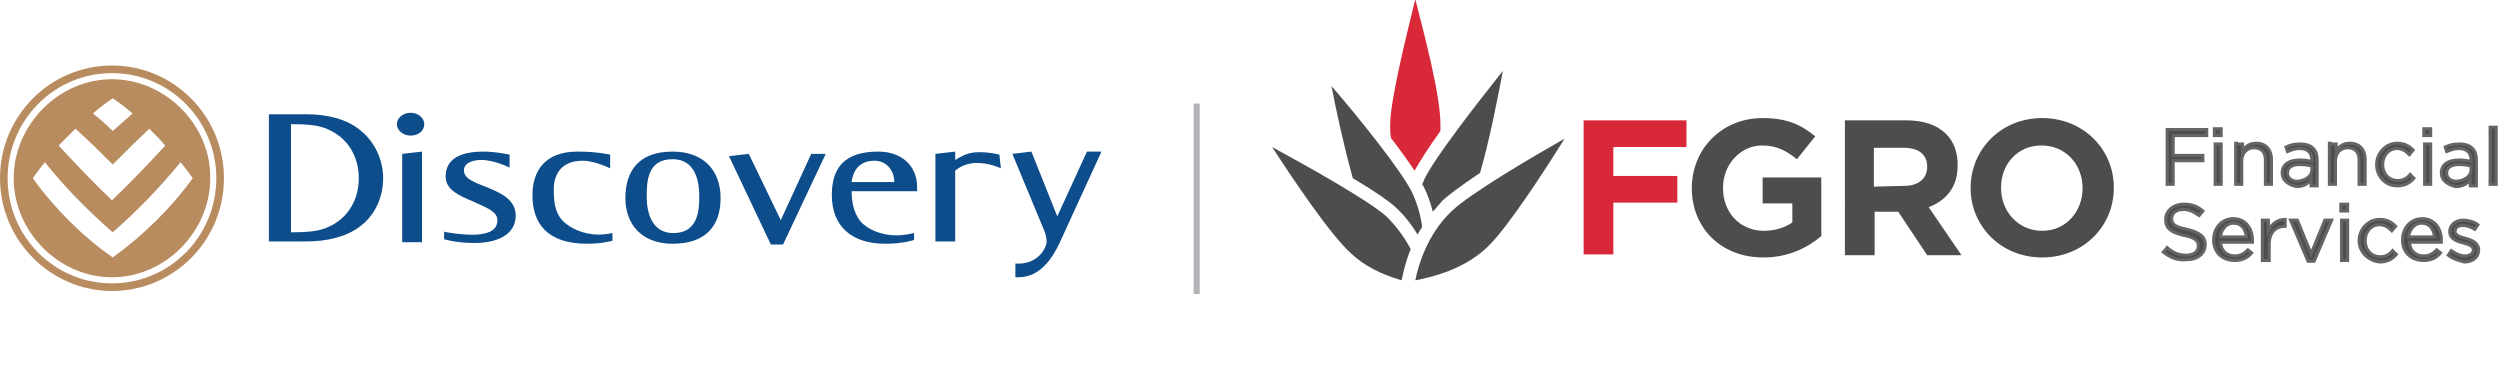 <?xml version="1.0" encoding="utf-8"?>
<!-- Generator: Adobe Illustrator 25.3.1, SVG Export Plug-In . SVG Version: 6.00 Build 0)  -->
<svg version="1.1" id="Layer_1" xmlns="http://www.w3.org/2000/svg" xmlns:xlink="http://www.w3.org/1999/xlink" x="0px" y="0px"
	 viewBox="0 0 328.2 48.6" style="enable-background:new 0 0 328.2 48.6;" xml:space="preserve">
<style type="text/css">
	.st0{fill:#0D4D8C;}
	.st1{fill:#B98C60;}
	.st2{fill:#B1B3B6;}
	.st3{fill:#D92838;}
	.st4{fill:#4D4D4F;}
	.st5{fill:#4D4D4F;stroke:#666565;stroke-width:0.4;stroke-miterlimit:10;}
	.st6{fill:#445A5C;}
</style>
<g>
	<path class="st0" d="M131.2,20.3l0.2,1.8c0,0-1.6-0.8-3.5-0.7c-1.1,0.1-1.9,0.5-2.5,1v9.3h-2.6V20.2l2.6-0.3V21
		c0.5-0.3,1.4-0.9,2.6-1C129.4,19.9,130.9,20.2,131.2,20.3 M62.6,30.8c1-0.1,2.7-0.3,2.7-1.9c0-0.6-0.4-1-1-1.4
		c-0.9-0.5-1.9-0.9-2.3-1.1c-1.7-0.7-3.5-1.5-3.5-3.2c0-2,1.4-3.3,5-3.3c1.6,0,3.4,0.4,3.4,0.4V22c0,0-2-1-3.7-1
		c-1.2,0-2.3,0.4-2.3,1.4c0,0.5,0.4,1,1,1.3c0.9,0.5,1.9,0.8,2.3,1c1.7,0.7,3.5,1.6,3.5,3.6c0,2.5-2.4,3.6-5.4,3.6
		c-2.5,0-4-0.5-4-0.5v-1C58.4,30.5,61,30.9,62.6,30.8 M80.1,22.1c0,0-2-1-3.6-1c-3.2,0-3.8,2.3-3.8,3.7c0,1.5,0.1,3,1.1,4.1
		s2.9,1.9,4.8,1.9c0.8,0,1.8-0.2,1.8-0.2v1c0,0-1.3,0.4-3.3,0.4c-5.3,0-7.2-2.7-7.2-6.4c0-3.1,1.6-5.7,5.9-5.7
		c2.6,0,4.3,0.4,4.3,0.4L80.1,22.1z M117.4,23.9c0-1.5-1-2.8-2.6-2.8c-2.4,0-2.9,1.9-3,2.8H117.4z M120,31.5c0,0-1.4,0.5-3.8,0.5
		c-4.4,0-7-2.3-7-6.4c0-3.6,1.7-5.7,6.1-5.7c2.9,0,5.1,1.7,5.1,4.7v0.5h-8.6c0,1.2,0.2,2.8,1.2,4c1,1.1,2.8,1.8,4.7,1.8
		c1,0,2.3-0.3,2.3-0.3L120,31.5z M95.7,20.5l2.6-0.3l4.2,8.7l4-8.7h1.9l-5.6,11.9h-1.6L95.7,20.5z M88.4,30.6c3.2,0,3.4-2.9,3.4-4.8
		c0-2-0.5-4.9-3.5-4.9c-3.3,0-3.4,2.9-3.4,4.9C84.9,27.8,85.5,30.6,88.4,30.6 M82.1,26c0-3.6,1.8-6.1,6.2-6.1c4,0,6.3,2.4,6.3,6.1
		s-2,6-6.3,6C84.3,32,82.1,29.5,82.1,26 M52.1,16.3c0-0.8,0.8-1.5,1.8-1.5s1.8,0.7,1.8,1.5c0,0.9-0.8,1.5-1.8,1.5
		C52.9,17.8,52.1,17.1,52.1,16.3 M52.8,20.2l2.6-0.3v11.9h-2.6V20.2z M40.2,15c2.7,0,5.3,0.6,7.1,2.1c1.9,1.5,3,3.9,3,6.3
		s-1,4.8-3,6.3c-1.8,1.4-4.4,2-7.1,2h-4.9V15H40.2z M38.2,16.3v14.2c1.9,0,3.7-0.1,4.9-0.7c2.7-1.2,4-3.7,4-6.4s-1.3-5.2-4-6.4
		C41.9,16.4,40.1,16.3,38.2,16.3 M132.9,20.2l2.5-0.3l3.4,8.5l3.9-8.5h1.9l-5.5,12c-0.9,1.9-2.5,4.5-5.4,4.5h-0.4v-1.8
		c2.9,0.2,4.1-2,4.1-2.9c0-0.7-0.3-1.4-0.3-1.4L132.9,20.2z"/>
	<path class="st1" d="M9.9,16.9c-0.7,0.7-1.5,1.5-2.2,2.2c2.3,2.5,4.6,4.9,7,7.2c2.4-2.3,4.7-4.7,7-7.2c-0.7-0.8-1.4-1.5-2.1-2.2
		c-1.6,1.5-3.2,3.1-4.8,4.7C13.2,20,11.6,18.4,9.9,16.9 M12.2,14.9c0.9,0.7,1.8,1.5,2.6,2.3c0.9-0.8,1.7-1.5,2.6-2.3
		c-0.8-0.7-1.7-1.4-2.6-2C13.9,13.5,13,14.2,12.2,14.9 M5.9,21.3c-0.6,0.7-1.1,1.4-1.6,2.1c2.9,4,6.5,7.6,10.5,10.4
		c4-2.9,7.6-6.4,10.5-10.4c-0.5-0.7-1-1.4-1.6-2.1c-2.7,3.3-5.7,6.4-8.9,9.2C11.6,27.7,8.5,24.6,5.9,21.3 M1.8,23.4
		c0-7,5.9-13,12.9-13s13,6,12.9,13c0,7-5.9,13-12.9,13S1.8,30.4,1.8,23.4 M0,23.4C0,15.2,6.6,8.6,14.7,8.6s14.7,6.6,14.7,14.8
		s-6.6,14.8-14.7,14.8S0,31.5,0,23.4 M1,23.4c0,7.6,6.1,13.8,13.7,13.8s13.7-6.2,13.7-13.8S22.3,9.6,14.7,9.6S1,15.8,1,23.4"/>
</g>
<g>
	<rect x="156.7" y="13.6" class="st2" width="0.8" height="25"/>
</g>
<g>
	<path class="st3" d="M207.9,15.8h13.5v3.5h-9.6v3.8h8.4v3.5h-8.4v6.8h-3.9V15.8z"/>
	<path class="st4" d="M222.1,24.7L222.1,24.7c0-5.1,3.9-9.2,9.3-9.2c3.2,0,5.1,0.9,6.9,2.4l-2.4,3c-1.4-1.1-2.6-1.8-4.6-1.8
		c-2.8,0-5.1,2.5-5.1,5.5v0.1c0,3.2,2.2,5.6,5.4,5.6c1.4,0,2.7-0.4,3.7-1.1v-2.5h-3.9v-3.4h7.7V31c-1.8,1.5-4.3,2.8-7.6,2.8
		C225.9,33.8,222.1,29.9,222.1,24.7z"/>
	<path class="st4" d="M242.2,15.8h8.1c2.2,0,4,0.6,5.2,1.8c1,1,1.5,2.4,1.5,4v0.1c0,2.9-1.5,4.6-3.8,5.5l4.3,6.3H253l-3.8-5.7h-3.1
		v5.7h-3.9V15.8z M250,24.4c1.9,0,3-1,3-2.5l0,0c0-1.7-1.2-2.5-3.1-2.5H246v5.1L250,24.4L250,24.4z"/>
	<path class="st4" d="M258.7,24.7L258.7,24.7c0-5.1,4-9.2,9.4-9.2s9.4,4.1,9.4,9.1v0.1c0,5-4,9.1-9.4,9.1
		C262.6,33.8,258.7,29.6,258.7,24.7z M273.4,24.7L273.4,24.7c0-3.1-2.2-5.6-5.4-5.6s-5.3,2.5-5.3,5.5v0.1c0,3,2.2,5.6,5.4,5.6
		S273.4,27.7,273.4,24.7z"/>
</g>
<g>
	<path class="st5" d="M284.5,17h5.2v0.8h-4.4v2.6h3.9v0.7h-3.9v3.1h-0.8L284.5,17L284.5,17z"/>
	<path class="st5" d="M290.7,16.9h0.9v0.9h-0.9V16.9z M290.8,18.9h0.8v5.3h-0.8V18.9z"/>
	<path class="st5" d="M293.6,18.9h0.8v0.9c0.4-0.6,0.9-1,1.8-1c1.3,0,2,0.9,2,2.1v3.3h-0.8V21c0-1-0.5-1.6-1.5-1.6
		c-0.9,0-1.6,0.7-1.6,1.7v3.1h-0.8v-5.4H293.6z"/>
	<path class="st5" d="M299.6,22.7L299.6,22.7c0-1.1,0.9-1.7,2.3-1.7c0.7,0,1.2,0.1,1.6,0.2V21c0-1-0.6-1.5-1.6-1.5
		c-0.6,0-1.1,0.2-1.6,0.4l-0.2-0.6c0.6-0.3,1.2-0.4,1.9-0.4c0.8,0,1.3,0.2,1.7,0.6c0.4,0.4,0.5,0.9,0.5,1.6v3.3h-0.8v-0.8
		c-0.4,0.5-1,0.9-1.9,0.9C300.6,24.3,299.6,23.8,299.6,22.7z M303.5,22.3v-0.5c-0.4-0.1-0.9-0.2-1.6-0.2c-1,0-1.6,0.4-1.6,1.1l0,0
		c0,0.7,0.6,1.1,1.3,1.1C302.7,23.7,303.5,23.1,303.5,22.3z"/>
	<path class="st5" d="M305.9,18.9h0.8v0.9c0.4-0.6,0.9-1,1.8-1c1.3,0,2,0.9,2,2.1v3.3h-0.8V21c0-1-0.5-1.6-1.5-1.6
		c-0.9,0-1.6,0.7-1.6,1.7v3.1h-0.8v-5.4H305.9z"/>
	<path class="st5" d="M312,21.6L312,21.6c0-1.5,1.2-2.8,2.7-2.8c1,0,1.6,0.4,2.1,0.9l-0.5,0.6c-0.4-0.4-0.9-0.8-1.6-0.8
		c-1.1,0-1.9,0.9-1.9,2.1l0,0c0,1.2,0.8,2.1,2,2.1c0.7,0,1.2-0.3,1.6-0.8l0.5,0.5c-0.5,0.6-1.2,1-2.2,1
		C313.1,24.4,312,23.1,312,21.6z"/>
	<path class="st5" d="M318.2,16.9h0.9v0.9h-0.9V16.9z M318.3,18.9h0.8v5.3h-0.8V18.9z"/>
	<path class="st5" d="M320.5,22.7L320.5,22.7c0-1.1,0.9-1.7,2.3-1.7c0.7,0,1.2,0.1,1.6,0.2V21c0-1-0.6-1.5-1.6-1.5
		c-0.6,0-1.1,0.2-1.6,0.4l-0.2-0.6c0.6-0.3,1.2-0.4,1.9-0.4c0.8,0,1.3,0.2,1.7,0.6c0.4,0.4,0.5,0.9,0.5,1.6v3.3h-0.8v-0.8
		c-0.4,0.5-1,0.9-1.9,0.9C321.5,24.3,320.5,23.8,320.5,22.7z M324.4,22.3v-0.5c-0.4-0.1-0.9-0.2-1.6-0.2c-1,0-1.6,0.4-1.6,1.1l0,0
		c0,0.7,0.6,1.1,1.3,1.1C323.6,23.7,324.4,23.1,324.4,22.3z"/>
	<path class="st5" d="M326.9,16.7h0.8v7.5h-0.8V16.7z"/>
	<path class="st5" d="M284,33.1l0.5-0.6c0.8,0.7,1.5,1,2.5,1s1.6-0.5,1.6-1.2l0,0c0-0.7-0.4-1.1-1.9-1.4c-1.7-0.4-2.4-0.9-2.4-2.1
		l0,0c0-1.1,1-2,2.4-2c1.1,0,1.8,0.3,2.5,0.9l-0.5,0.6c-0.7-0.5-1.3-0.8-2.1-0.8c-0.9,0-1.5,0.5-1.5,1.2l0,0c0,0.7,0.4,1.1,2,1.4
		c1.6,0.4,2.4,0.9,2.4,2l0,0c0,1.2-1,2-2.5,2C285.8,34.2,284.9,33.8,284,33.1z"/>
	<path class="st5" d="M290.6,31.5L290.6,31.5c0-1.6,1.1-2.8,2.6-2.8c1.6,0,2.5,1.3,2.5,2.8c0,0.1,0,0.2,0,0.3h-4.2
		c0.1,1.2,0.9,1.8,1.9,1.8c0.7,0,1.2-0.3,1.7-0.8l0.5,0.4c-0.5,0.6-1.2,1-2.2,1C291.8,34.2,290.6,33.2,290.6,31.5z M294.9,31.1
		c-0.1-1-0.6-1.8-1.7-1.8c-0.9,0-1.6,0.8-1.7,1.8H294.9z"/>
	<path class="st5" d="M297,28.9h0.8v1.4c0.4-0.9,1.2-1.5,2.2-1.5v0.9l0,0c-1.2,0-2.1,0.8-2.1,2.4v2.1H297V28.9z"/>
	<path class="st5" d="M300.7,28.9h0.9l1.8,4.4l1.8-4.4h0.9l-2.3,5.4H303L300.7,28.9z"/>
	<path class="st5" d="M307.3,26.8h0.9v0.9h-0.9V26.8z M307.4,28.9h0.8v5.3h-0.8V28.9z"/>
	<path class="st5" d="M309.7,31.6L309.7,31.6c0-1.5,1.2-2.8,2.7-2.8c1,0,1.6,0.4,2.1,0.9l-0.5,0.6c-0.4-0.4-0.9-0.8-1.6-0.8
		c-1.1,0-1.9,0.9-1.9,2.1l0,0c0,1.2,0.8,2.1,2,2.1c0.7,0,1.2-0.3,1.6-0.8l0.5,0.5c-0.5,0.6-1.2,1-2.2,1
		C310.8,34.2,309.7,33,309.7,31.6z"/>
	<path class="st5" d="M315.4,31.5L315.4,31.5c0-1.6,1.1-2.8,2.6-2.8c1.6,0,2.5,1.3,2.5,2.8c0,0.1,0,0.2,0,0.3h-4.2
		c0.1,1.2,0.9,1.8,1.9,1.8c0.7,0,1.2-0.3,1.7-0.8l0.5,0.4c-0.5,0.6-1.2,1-2.2,1C316.6,34.2,315.4,33.2,315.4,31.5z M319.6,31.1
		c-0.1-1-0.6-1.8-1.7-1.8c-0.9,0-1.6,0.8-1.7,1.8H319.6z"/>
	<path class="st5" d="M321.4,33.5l0.4-0.6c0.6,0.4,1.2,0.7,1.8,0.7c0.6,0,1.1-0.3,1.1-0.8l0,0c0-0.5-0.6-0.7-1.3-0.9
		c-0.8-0.2-1.8-0.5-1.8-1.5l0,0c0-0.9,0.8-1.5,1.8-1.5c0.6,0,1.4,0.2,1.9,0.6l-0.4,0.6c-0.5-0.3-1.1-0.5-1.6-0.5c-0.6,0-1,0.3-1,0.8
		l0,0c0,0.5,0.7,0.7,1.4,0.9c0.8,0.2,1.7,0.6,1.7,1.5l0,0c0,1-0.8,1.6-1.9,1.6C322.8,34.2,322,34,321.4,33.5z"/>
</g>
<g>
	<g>
		<g>
			<path class="st4" d="M205.4,18.2c-4.4,2.5-12.4,7.2-14.8,9.5l0,0c-3.2,3-4.4,7.1-4.8,9.1c2.1-0.4,6.4-1.4,9.5-4.4
				C198,29.8,202.9,22.2,205.4,18.2z"/>
		</g>
	</g>
	<g>
		<g>
			<g>
				<path class="st4" d="M167,19.3c2.6,4,7.6,11.5,10.4,14c1.7,1.6,3.9,2.7,6.6,3.5c0.2-0.9,0.5-2.4,1.2-4.1c-0.9-1.7-2-3.1-3.2-4.3
					C179.5,26.2,171.4,21.7,167,19.3z"/>
			</g>
		</g>
	</g>
	<g>
		<g>
			<path class="st6" d="M185.4,22.9L185.4,22.9L185.4,22.9z"/>
			<path class="st3" d="M182.6,18.1c1.3,1.7,2.3,3.1,3.1,4.3c0.7-1.2,1.8-3,3.4-5.2c0-0.3,0-0.6,0-0.9c0-3.8-2.1-11.7-3.3-16.4
				c-1.2,4.9-3.3,13.3-3.3,16.5C182.5,17,182.5,17.5,182.6,18.1z"/>
		</g>
	</g>
	<g>
		<g>
			<g>
				<path class="st4" d="M183.1,27.1c1.1,1,2.1,2.2,3,3.7c0.2-0.4,0.4-0.7,0.6-1c-0.2-1.6-0.7-3.2-1.3-4.5
					c-1.4-2.9-7.3-10.2-10.6-14c0.6,3.2,1.7,8.2,2.8,12.1C180.3,25,182.2,26.3,183.1,27.1L183.1,27.1z"/>
			</g>
		</g>
	</g>
	<g>
		<g>
			<g>
				<path class="st4" d="M186.7,24.2c0.1,0.1,0.1,0.2,0.2,0.3c0.5,1,0.9,2.1,1.2,3.3c0.4-0.5,0.9-1,1.3-1.5c0.9-0.8,2.5-2,4.9-3.6
					c1.2-4.1,2.3-9.7,3-13.4c-3.1,3.9-8.9,11.3-10.3,14.2C186.9,23.8,186.8,24,186.7,24.2z"/>
			</g>
		</g>
	</g>
</g>
</svg>
